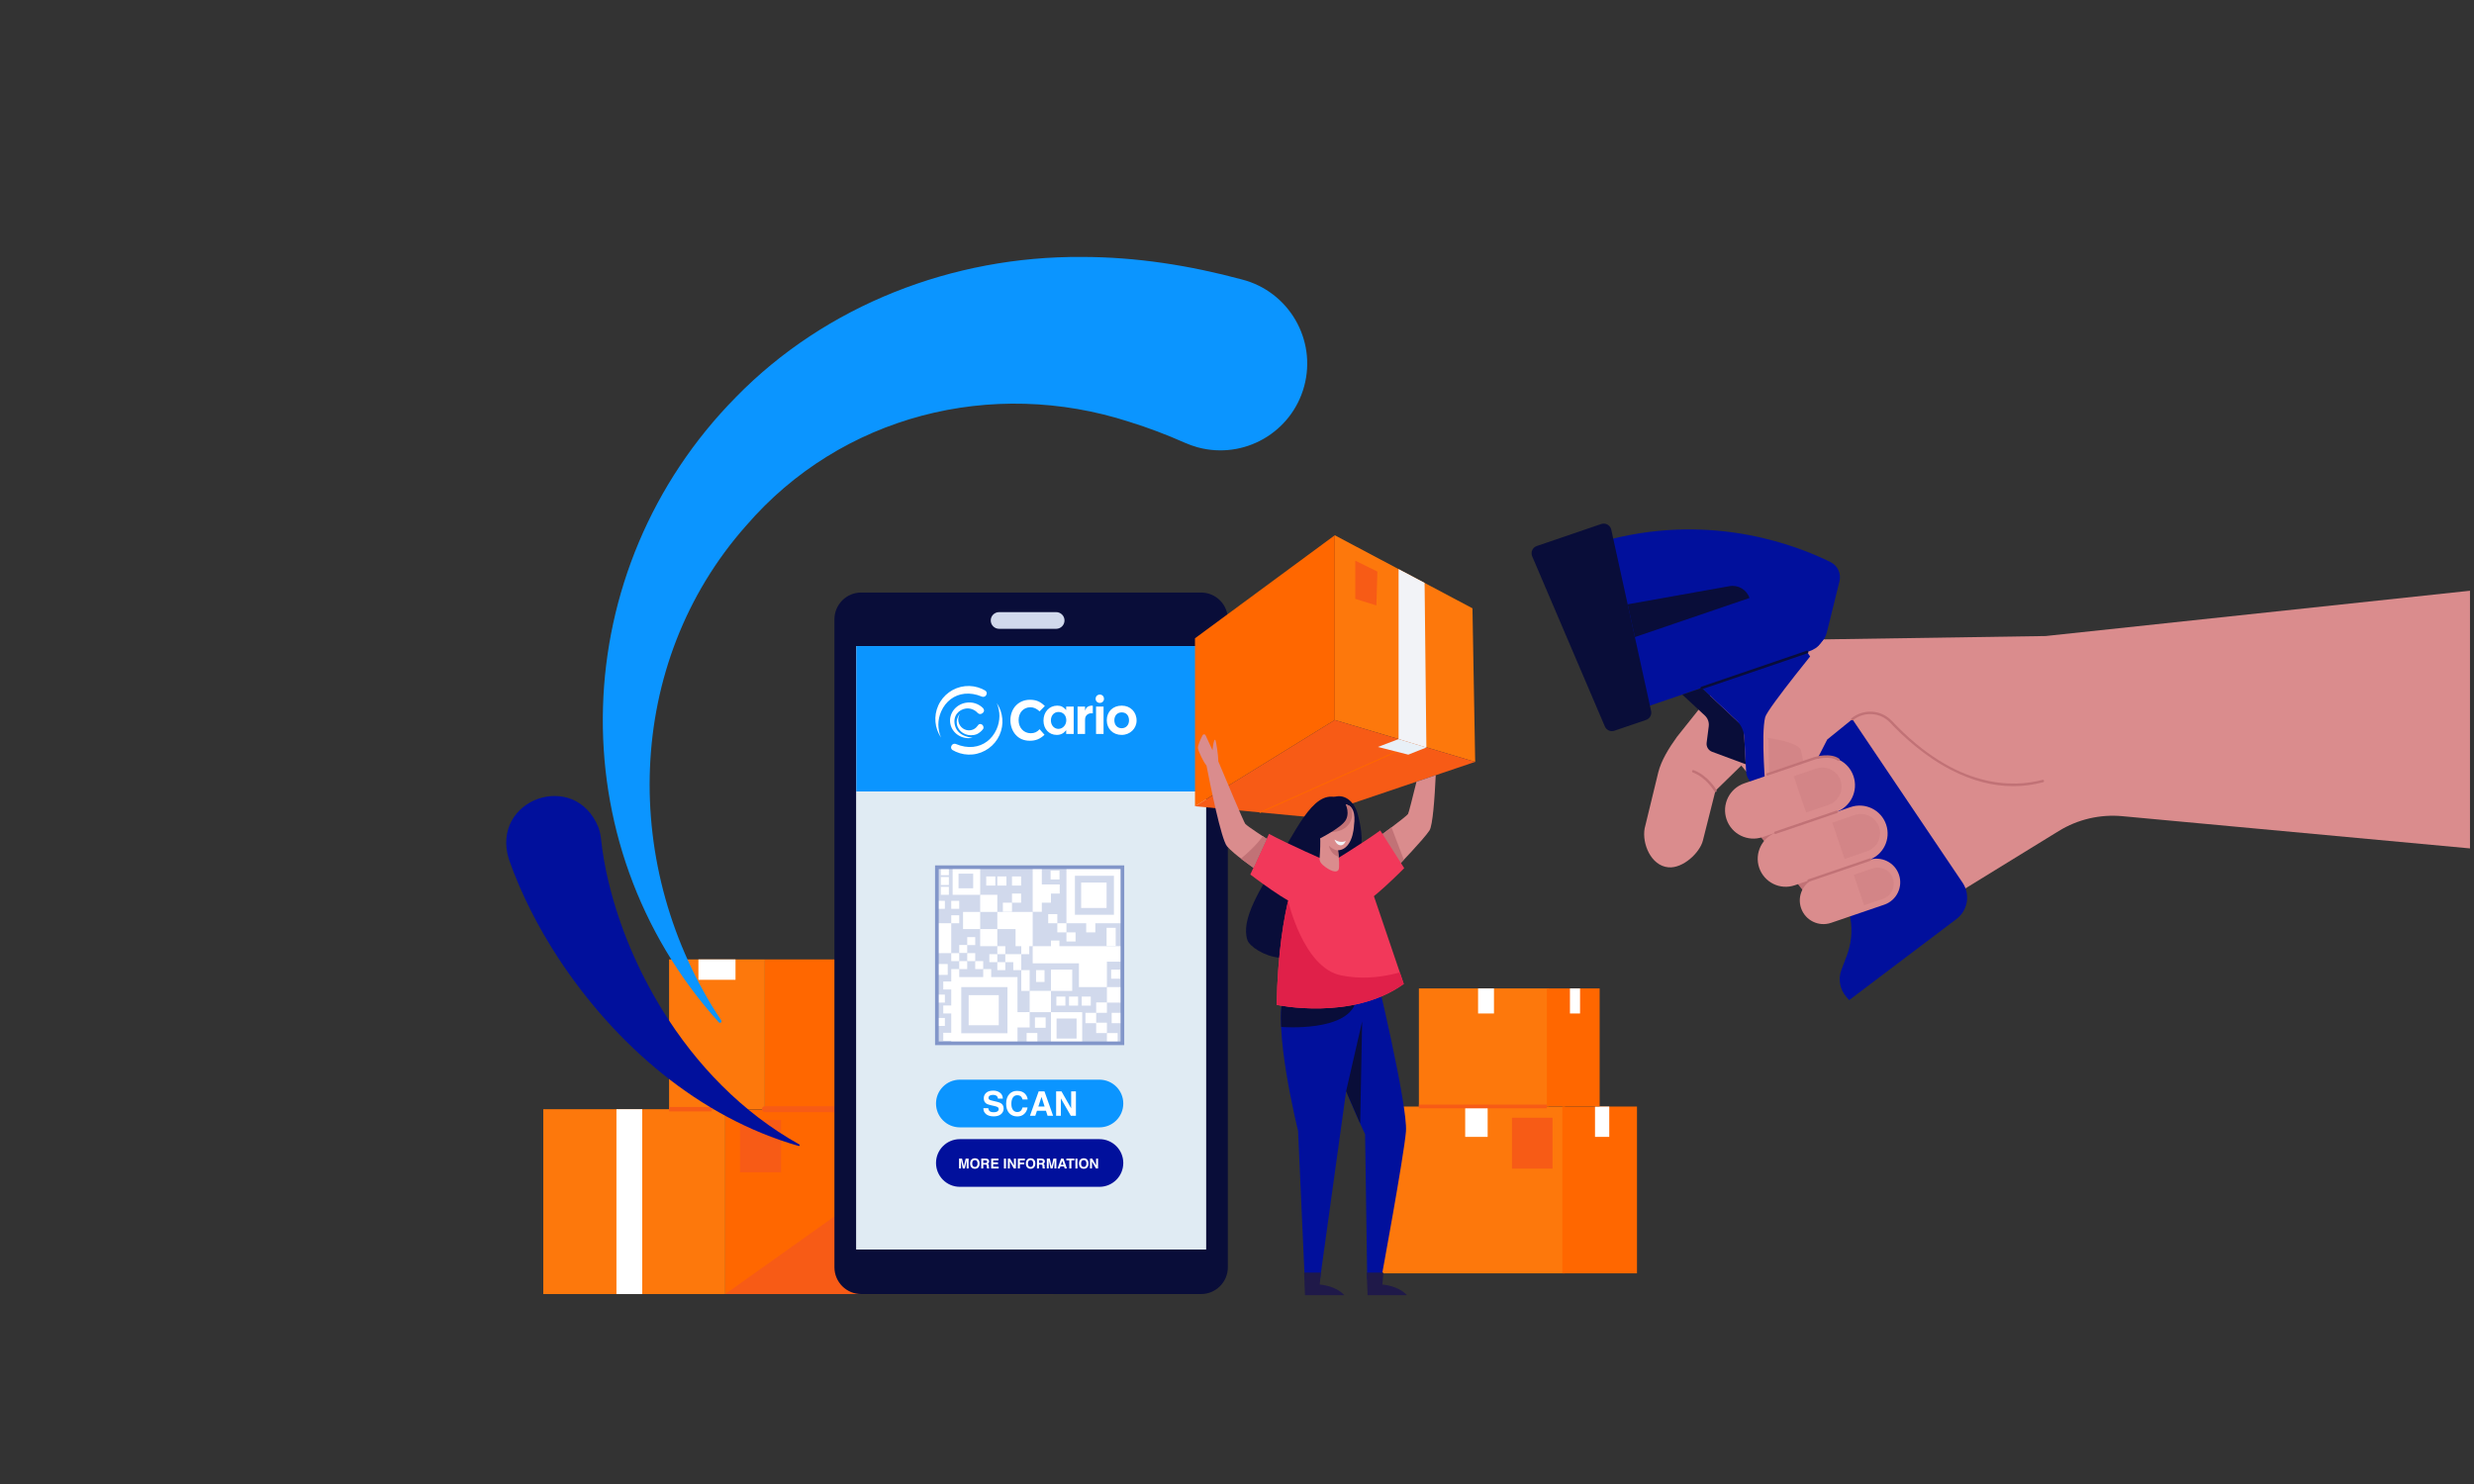 <?xml version="1.0" encoding="UTF-8"?>
<svg preserveAspectRatio="xMidYMid slice" width="1150px" height="690px" xmlns="http://www.w3.org/2000/svg" xmlns:xlink="http://www.w3.org/1999/xlink" version="1.1" id="Layer_1" x="0px" y="0px" viewBox="0 0 3000 1800" style="enable-background:new 0 0 3000 1800;" xml:space="preserve">
<rect x="0" y="0" width="3000" height="1800" fill="#333333" stroke="none"/>
<style type="text/css">
	.st0{fill:#FF6700;}
	.st1{fill:#FD780C;}
	.st2{fill:#FFFFFF;}
	.st3{fill:#F75B16;}
	.st4{fill:#090D39;}
	.st5{fill:#F2F3F7;}
	.st6{fill:#D1D9EC;}
	.st7{fill:#0B95FF;}
	.st8{fill:#E0EBF3;}
	.st9{fill:#01109C;}
	.st10{fill:#8296C9;}
	.st11{fill:#C17276;}
	.st12{fill:#DA8C8D;}
	.st13{opacity:0.28;fill:#C17276;}
	.st14{fill:#E8F0F7;}
	.st15{clip-path:url(#XMLID_00000078038235639807022590000012570551043692417409_);fill:#C17276;}
	.st16{clip-path:url(#XMLID_00000151513703170625862400000000435469184023540357_);fill:#090D39;}
	.st17{fill:#1F1949;}
	.st18{fill:#F1A29F;}
	.st19{clip-path:url(#XMLID_00000168795650094380216680000005803982540627129265_);fill:#E02049;}
	.st20{fill:#F2385A;}
	.st21{clip-path:url(#XMLID_00000183228860626590604830000000267960776430706305_);fill:#C17276;}
	.st22{clip-path:url(#XMLID_00000100359499151049690100000005878440280787800222_);fill:#C17276;}
</style>
<g>
	<g>
		<g>
			<rect x="927.473" y="1163.717" class="st0" width="349.634" height="181.68"></rect>
			<rect x="811.329" y="1163.717" class="st1" width="116.144" height="181.68"></rect>
			<rect x="1079.802" y="1163.717" class="st2" width="44.976" height="24.709"></rect>
			<rect x="846.913" y="1163.717" class="st2" width="44.975" height="24.709"></rect>
			<rect x="1079.802" y="1320.688" class="st2" width="44.976" height="24.709"></rect>
		</g>
		<rect x="879.452" y="1345.675" class="st0" width="397.655" height="223.944"></rect>
		<rect x="658.787" y="1345.397" class="st1" width="220.665" height="224.222"></rect>
		<polygon class="st3" points="1194.651,1345.397 879.452,1569.619 1277.107,1569.619 1277.107,1345.397   "></polygon>
		<path class="st3" d="M1277.107,1348.995H927.473c-1.987,0-3.599-1.611-3.599-3.599s1.611-3.599,3.599-3.599    h349.634c1.987,0,3.599,1.611,3.599,3.599S1279.095,1348.995,1277.107,1348.995z"></path>
		<rect x="811.329" y="1342.697" class="st3" width="51.657" height="5.398"></rect>
		<rect x="747.507" y="1345.397" class="st2" width="31.266" height="224.222"></rect>
		<rect x="897.373" y="1358.386" class="st3" width="49.688" height="63.49"></rect>
	</g>
	<g>
		<path class="st4" d="M1011.835,1537.114V751.216c0-17.952,14.553-32.505,32.505-32.505h412.048    c17.952,0,32.505,14.553,32.505,32.505v785.898c0,17.952-14.553,32.505-32.505,32.505h-412.048    C1026.388,1569.619,1011.835,1555.066,1011.835,1537.114z"></path>
		<rect id="XMLID_1153_" x="1038.403" y="783.634" class="st5" width="423.922" height="731.904"></rect>
		<g>
			<path class="st6" d="M1280.724,762.704h-69.222c-5.586,0-10.114-4.528-10.114-10.114l0,0     c0-5.586,4.528-10.114,10.114-10.114h69.222c5.586,0,10.114,4.528,10.114,10.114l0,0     C1290.838,758.175,1286.31,762.704,1280.724,762.704z"></path>
		</g>
	</g>
	<rect x="1038.403" y="783.634" class="st7" width="423.922" height="176.448"></rect>
	<rect x="1038.403" y="960.081" class="st8" width="423.922" height="555.456"></rect>
	<g>
		<g>
			<g>
				<g>
					<rect x="1675.315" y="1342.177" class="st1" width="222.484" height="202.302"></rect>
					<rect x="1894.508" y="1342.177" class="st0" width="90.51" height="202.302"></rect>
				</g>
				<rect x="1776.713" y="1342.177" class="st2" width="27.22" height="36.789"></rect>
				<rect x="1934.131" y="1342.177" class="st2" width="17.279" height="36.789"></rect>
			</g>
			<g>
				<g>
					<rect x="1720.57" y="1198.898" class="st1" width="157.464" height="143.179"></rect>
					<rect x="1875.705" y="1198.898" class="st0" width="64.059" height="143.179"></rect>
				</g>
				<rect x="1792.335" y="1198.898" class="st2" width="19.265" height="30.403"></rect>
				<rect x="1903.748" y="1198.898" class="st2" width="12.229" height="30.403"></rect>
			</g>
			<rect x="1720.57" y="1339.811" class="st3" width="155.135" height="4.533"></rect>
		</g>
		<rect x="1833.455" y="1355.776" class="st3" width="49.175" height="61.677"></rect>
	</g>
	<g>
		<path class="st7" d="M1333.195,1367.424h-169.263c-15.97,0-28.916-12.946-28.916-28.916l0,0    c0-15.97,12.946-28.916,28.916-28.916h169.263c15.97,0,28.916,12.946,28.916,28.916l0,0    C1362.112,1354.477,1349.165,1367.424,1333.195,1367.424z"></path>
		<path class="st9" d="M1333.195,1439.539h-169.263c-15.97,0-28.916-12.946-28.916-28.916v-0    c0-15.97,12.946-28.916,28.916-28.916h169.263c15.97,0,28.916,12.946,28.916,28.916v0    C1362.112,1426.593,1349.165,1439.539,1333.195,1439.539z"></path>
		<g>
			<path class="st2" d="M1170.947,1405.311h3.604v11.986h-2.334v-8.107c0-0.233,0.003-0.56,0.008-0.981     c0.005-0.42,0.008-0.744,0.008-0.972l-2.271,10.06h-2.435l-2.255-10.06     c0,0.228,0.003,0.552,0.008,0.972c0.005,0.421,0.008,0.747,0.008,0.981v8.107h-2.334v-11.986h3.645     l2.182,9.425L1170.947,1405.311z"></path>
			<path class="st2" d="M1186.099,1416.231c-0.905,0.933-2.215,1.398-3.928,1.398     c-1.713,0-3.022-0.466-3.928-1.398c-1.215-1.144-1.822-2.792-1.822-4.944     c0-2.195,0.607-3.844,1.822-4.944c0.905-0.933,2.214-1.399,3.928-1.399     c1.713,0,3.022,0.466,3.928,1.399c1.209,1.101,1.813,2.749,1.813,4.944     C1187.912,1413.44,1187.308,1415.088,1186.099,1416.231z M1184.533,1414.41     c0.583-0.733,0.874-1.774,0.874-3.123c0-1.345-0.291-2.384-0.874-3.118     c-0.583-0.735-1.37-1.103-2.362-1.103c-0.992,0-1.784,0.366-2.375,1.098     c-0.591,0.732-0.887,1.773-0.887,3.123s0.295,2.391,0.887,3.123     c0.591,0.731,1.382,1.098,2.375,1.098C1183.163,1415.508,1183.95,1415.142,1184.533,1414.41z"></path>
			<path class="st2" d="M1197.504,1405.619c0.441,0.189,0.815,0.469,1.122,0.838     c0.254,0.304,0.455,0.64,0.603,1.008c0.148,0.369,0.222,0.789,0.222,1.261     c0,0.569-0.143,1.129-0.431,1.68c-0.287,0.55-0.762,0.938-1.423,1.167     c0.553,0.222,0.944,0.538,1.175,0.947c0.231,0.409,0.346,1.034,0.346,1.874v0.806     c0,0.547,0.022,0.919,0.066,1.113c0.066,0.31,0.22,0.537,0.462,0.684v0.301h-2.765     c-0.076-0.266-0.13-0.48-0.163-0.643c-0.065-0.336-0.1-0.68-0.106-1.032l-0.017-1.114     c-0.01-0.765-0.142-1.274-0.396-1.529c-0.254-0.255-0.729-0.382-1.427-0.382h-2.446v4.7h-2.448     v-11.986h5.733C1196.433,1405.326,1197.063,1405.43,1197.504,1405.619z M1192.328,1407.392v3.221h2.695     c0.536,0,0.937-0.065,1.205-0.195c0.474-0.227,0.71-0.678,0.71-1.35     c0-0.727-0.229-1.215-0.688-1.464c-0.257-0.141-0.643-0.212-1.158-0.212H1192.328z"></path>
			<path class="st2" d="M1210.715,1407.433h-6.343v2.545h5.823v2.082h-5.823v3.082h6.636v2.155h-9.084     v-11.986h8.791V1407.433z"></path>
			<path class="st2" d="M1219.871,1417.297h-2.488v-11.986h2.488V1417.297z"></path>
			<path class="st2" d="M1222.173,1405.311h2.625l4.758,8.358v-8.358h2.334v11.986h-2.504l-4.879-8.505v8.505     h-2.334V1405.311z"></path>
			<path class="st2" d="M1234.241,1405.326h8.547v2.106h-6.059v2.757h5.311v2.082h-5.311v5.026h-2.488     V1405.326z"></path>
			<path class="st2" d="M1253.644,1416.231c-0.905,0.933-2.215,1.398-3.928,1.398     c-1.713,0-3.022-0.466-3.928-1.398c-1.215-1.144-1.822-2.792-1.822-4.944     c0-2.195,0.607-3.844,1.822-4.944c0.905-0.933,2.214-1.399,3.928-1.399     c1.713,0,3.022,0.466,3.928,1.399c1.209,1.101,1.813,2.749,1.813,4.944     C1255.458,1413.44,1254.853,1415.088,1253.644,1416.231z M1252.079,1414.41     c0.583-0.733,0.874-1.774,0.874-3.123c0-1.345-0.291-2.384-0.874-3.118     c-0.583-0.735-1.37-1.103-2.362-1.103s-1.784,0.366-2.375,1.098     c-0.591,0.732-0.887,1.773-0.887,3.123s0.295,2.391,0.887,3.123     c0.591,0.731,1.382,1.098,2.375,1.098S1251.496,1415.142,1252.079,1414.41z"></path>
			<path class="st2" d="M1265.05,1405.619c0.441,0.189,0.815,0.469,1.122,0.838     c0.254,0.304,0.455,0.64,0.603,1.008c0.148,0.369,0.222,0.789,0.222,1.261     c0,0.569-0.143,1.129-0.431,1.68c-0.287,0.55-0.762,0.938-1.423,1.167     c0.553,0.222,0.944,0.538,1.175,0.947c0.231,0.409,0.346,1.034,0.346,1.874v0.806     c0,0.547,0.022,0.919,0.067,1.113c0.066,0.31,0.22,0.537,0.462,0.684v0.301h-2.765     c-0.076-0.266-0.13-0.48-0.163-0.643c-0.065-0.336-0.1-0.68-0.105-1.032l-0.017-1.114     c-0.01-0.765-0.142-1.274-0.396-1.529c-0.254-0.255-0.729-0.382-1.427-0.382h-2.446v4.7h-2.448     v-11.986h5.733C1263.978,1405.326,1264.608,1405.43,1265.05,1405.619z M1259.873,1407.392v3.221h2.695     c0.536,0,0.937-0.065,1.205-0.195c0.474-0.227,0.71-0.678,0.71-1.35     c0-0.727-0.229-1.215-0.688-1.464c-0.257-0.141-0.643-0.212-1.158-0.212H1259.873z"></path>
			<path class="st2" d="M1277.347,1405.311h3.604v11.986h-2.334v-8.107c0-0.233,0.003-0.56,0.008-0.981     c0.005-0.42,0.008-0.744,0.008-0.972l-2.271,10.06h-2.435l-2.255-10.06     c0,0.228,0.003,0.552,0.008,0.972c0.005,0.421,0.008,0.747,0.008,0.981v8.107h-2.334v-11.986h3.645     l2.182,9.425L1277.347,1405.311z"></path>
			<path class="st2" d="M1286.697,1405.311h2.834l4.241,11.986h-2.716l-0.791-2.464h-4.414l-0.813,2.464     h-2.62L1286.697,1405.311z M1286.532,1412.768h3.07l-1.514-4.717L1286.532,1412.768z"></path>
			<path class="st2" d="M1302.778,1405.311v2.122h-3.586v9.864h-2.521v-9.864h-3.602v-2.122H1302.778z"></path>
			<path class="st2" d="M1306.527,1417.297h-2.488v-11.986h2.488V1417.297z"></path>
			<path class="st2" d="M1318.099,1416.231c-0.905,0.933-2.215,1.398-3.928,1.398     c-1.713,0-3.022-0.466-3.928-1.398c-1.215-1.144-1.822-2.792-1.822-4.944     c0-2.195,0.607-3.844,1.822-4.944c0.905-0.933,2.214-1.399,3.928-1.399     c1.713,0,3.023,0.466,3.928,1.399c1.209,1.101,1.813,2.749,1.813,4.944     C1319.913,1413.44,1319.308,1415.088,1318.099,1416.231z M1316.534,1414.41     c0.583-0.733,0.874-1.774,0.874-3.123c0-1.345-0.291-2.384-0.874-3.118     c-0.583-0.735-1.37-1.103-2.362-1.103c-0.992,0-1.784,0.366-2.375,1.098     c-0.591,0.732-0.887,1.773-0.887,3.123s0.295,2.391,0.887,3.123     c0.591,0.731,1.382,1.098,2.375,1.098C1315.163,1415.508,1315.951,1415.142,1316.534,1414.41z"></path>
			<path class="st2" d="M1321.783,1405.311h2.625l4.758,8.358v-8.358h2.334v11.986h-2.504l-4.879-8.505v8.505     h-2.334V1405.311z"></path>
		</g>
		<g>
			<path class="st2" d="M1198.367,1344.192c0.191,1.354,0.567,2.363,1.127,3.033     c1.025,1.219,2.783,1.828,5.271,1.828c1.49,0,2.701-0.16,3.631-0.482     c1.764-0.615,2.645-1.761,2.645-3.435c0-0.977-0.432-1.734-1.296-2.269     c-0.864-0.523-2.235-0.984-4.11-1.387l-3.207-0.703c-3.15-0.697-5.315-1.452-6.492-2.269     c-1.997-1.366-2.994-3.502-2.994-6.407c0-2.653,0.977-4.855,2.928-6.609     c1.952-1.754,4.819-2.631,8.601-2.631c3.158,0,5.853,0.826,8.083,2.48     c2.23,1.654,3.399,4.054,3.507,7.201h-5.945c-0.11-1.781-0.906-3.045-2.388-3.797     c-0.989-0.495-2.218-0.743-3.687-0.743c-1.634,0-2.938,0.322-3.913,0.964     c-0.975,0.643-1.462,1.54-1.462,2.692c0,1.058,0.48,1.848,1.441,2.371     c0.618,0.347,1.93,0.756,3.934,1.225l5.196,1.225c2.277,0.535,3.983,1.252,5.121,2.149     c1.764,1.393,2.646,3.409,2.646,6.046c0,2.706-1.045,4.952-3.136,6.739     c-2.091,1.789-5.046,2.682-8.863,2.682c-3.897,0-6.963-0.881-9.196-2.642     c-2.235-1.761-3.351-4.182-3.351-7.262H1198.367z"></path>
			<path class="st2" d="M1224.173,1326.817c2.385-2.437,5.42-3.656,9.102-3.656     c4.928,0,8.531,1.634,10.81,4.902c1.26,1.834,1.934,3.676,2.028,5.523h-6.188     c-0.393-1.418-0.898-2.49-1.515-3.213c-1.102-1.286-2.736-1.928-4.899-1.928     c-2.205,0-3.944,0.906-5.216,2.722c-1.272,1.814-1.908,4.382-1.908,7.703     c0,3.321,0.671,5.808,2.014,7.462c1.343,1.654,3.049,2.481,5.118,2.481     c2.122,0,3.74-0.709,4.853-2.128c0.617-0.764,1.127-1.909,1.534-3.435h6.146     c-0.531,3.227-1.884,5.852-4.064,7.874c-2.179,2.022-4.971,3.033-8.376,3.033     c-4.211,0-7.525-1.366-9.935-4.097c-2.412-2.745-3.617-6.509-3.617-11.289     C1220.06,1333.599,1221.431,1329.616,1224.173,1326.817z"></path>
			<path class="st2" d="M1259.521,1323.724h7l10.475,29.607h-6.708l-1.955-6.086h-10.904l-2.006,6.086     h-6.471L1259.521,1323.724z M1259.114,1342.143h7.582l-3.74-11.65L1259.114,1342.143z"></path>
			<path class="st2" d="M1280.662,1323.724h6.485l11.753,20.644v-20.644h5.766v29.607h-6.187l-12.052-21.007     v21.007h-5.766V1323.724z"></path>
		</g>
	</g>
	<g>
		<g>
			<rect x="1136.08" y="1051.887" class="st6" width="224.967" height="213.574"></rect>
			<g>
				<rect x="1155.143" y="1051.887" class="st2" width="33.443" height="33.443"></rect>
				<rect x="1188.586" y="1085.33" class="st2" width="20.779" height="20.779"></rect>
				<rect x="1167.807" y="1106.108" class="st2" width="20.779" height="20.779"></rect>
				<path class="st2" d="M1293.177,1051.97v67.87h23.962v11.059h11.059v-11.059h32.849v-67.87H1293.177z       M1350.774,1109.567h-47.324v-47.324h47.324V1109.567z"></path>
				<rect x="1311.017" y="1070.487" class="st2" width="30.835" height="30.835"></rect>
				<rect x="1174.601" y="1207.044" class="st2" width="36.498" height="36.499"></rect>
				<path class="st2" d="M1233.818,1227.648v-42.521h-31.891v-9.681h-9.681v9.681h-29.069v-9.681h-9.681      v9.681h-0.012v5.33h-9.681v9.681h9.681v19.475h-9.681v9.681h9.681v23.451h-9.681v9.681h9.681      v3.035h80.334v-19.222h14.746v-18.534h25.818v-25.817h-25.818v25.76H1233.818z M1221.658,1253.301      h-56.015v-56.015h56.015V1253.301z"></path>
				<rect x="1188.586" y="1126.888" class="st2" width="20.779" height="20.779"></rect>
				<polygon class="st2" points="1284.655,1147.666 1284.655,1140.808 1274.382,1140.808 1274.382,1147.666       1252.263,1147.666 1252.263,1168.446 1308.317,1168.446 1308.317,1197.286 1342.252,1197.286       1342.252,1168.446 1342.252,1166.462 1361.047,1166.462 1361.047,1147.666 1342.252,1147.666     "></polygon>
				<polygon class="st2" points="1252.263,1106.108 1209.365,1106.108 1209.365,1126.888 1231.484,1126.888       1231.484,1147.666 1238.408,1147.666 1238.408,1157.348 1248.089,1157.348 1248.089,1147.666       1252.263,1147.666 1252.263,1126.888     "></polygon>
				<rect x="1256.336" y="1176.71" class="st2" width="10.274" height="14.344"></rect>
				<rect x="1274.382" y="1176.07" class="st2" width="25.818" height="25.818"></rect>
				<polygon class="st2" points="1329.247,1215.896 1329.247,1228.475 1342.252,1228.475 1342.252,1216.082       1361.047,1216.082 1361.047,1197.286 1342.252,1197.286 1342.252,1215.896     "></polygon>
				<polygon class="st2" points="1316.241,1241.055 1329.247,1241.055 1329.247,1253.043 1342.252,1253.043       1342.252,1240.463 1329.247,1240.463 1329.247,1228.475 1316.241,1228.475     "></polygon>
				<rect x="1254.97" y="1234.044" class="st2" width="13.006" height="12.58"></rect>
				<rect x="1244.908" y="1252.962" class="st2" width="13.005" height="12.58"></rect>
				<rect x="1342.252" y="1253.043" class="st2" width="13.006" height="12.418"></rect>
				<rect x="1348.042" y="1228.475" class="st2" width="13.005" height="12.58"></rect>
				<rect x="1274.382" y="1227.706" class="st2" width="37.917" height="37.755"></rect>
				<rect x="1153.496" y="1156.083" class="st2" width="9.681" height="9.681"></rect>
				<rect x="1136.08" y="1169.322" class="st2" width="13.15" height="13.15"></rect>
				<rect x="1163.177" y="1165.764" class="st2" width="9.682" height="9.681"></rect>
				<rect x="1136.08" y="1206.397" class="st2" width="9.681" height="9.681"></rect>
				<rect x="1136.08" y="1234.714" class="st2" width="9.681" height="9.681"></rect>
				<rect x="1163.177" y="1146.178" class="st2" width="9.682" height="9.682"></rect>
				<rect x="1136.08" y="1092.646" class="st2" width="9.681" height="9.681"></rect>
				<rect x="1153.496" y="1092.646" class="st2" width="9.681" height="9.681"></rect>
				<rect x="1140.921" y="1051.887" class="st2" width="9.681" height="9.681"></rect>
				<rect x="1140.921" y="1063.767" class="st2" width="9.681" height="9.681"></rect>
				<rect x="1140.921" y="1075.648" class="st2" width="9.681" height="9.682"></rect>
				<rect x="1153.496" y="1110.159" class="st2" width="9.681" height="9.682"></rect>
				<rect x="1136.08" y="1119.841" class="st2" width="17.416" height="36.243"></rect>
				<rect x="1172.884" y="1156.083" class="st2" width="9.681" height="9.681"></rect>
				<rect x="1172.884" y="1136.645" class="st2" width="9.681" height="9.681"></rect>
				<rect x="1182.564" y="1165.764" class="st2" width="9.682" height="9.681"></rect>
				<rect x="1209.365" y="1147.666" class="st2" width="9.681" height="9.682"></rect>
				<rect x="1199.684" y="1157.348" class="st2" width="9.681" height="9.681"></rect>
				<rect x="1209.365" y="1167.029" class="st2" width="9.681" height="9.681"></rect>
				<rect x="1238.408" y="1176.71" class="st2" width="10.156" height="25.178"></rect>
				<polygon class="st2" points="1219.046,1157.348 1219.046,1167.029 1228.727,1167.029 1228.727,1176.71       1238.408,1176.71 1238.408,1167.029 1238.408,1157.348 1228.727,1157.348     "></polygon>
				<rect x="1227.156" y="1083.839" class="st2" width="11.06" height="11.059"></rect>
				<rect x="1216.096" y="1094.899" class="st2" width="11.059" height="11.059"></rect>
				<rect x="1209.365" y="1063.078" class="st2" width="11.059" height="11.059"></rect>
				<rect x="1195.902" y="1063.078" class="st2" width="11.06" height="11.059"></rect>
				<rect x="1227.156" y="1063.078" class="st2" width="11.06" height="11.059"></rect>
				<polygon class="st2" points="1263.322,1094.898 1274.382,1094.898 1274.382,1083.839 1285.048,1083.839       1285.048,1072.78 1273.989,1072.78 1263.322,1072.78 1263.322,1051.887 1252.263,1051.887       1252.263,1072.78 1252.263,1074.138 1252.263,1083.839 1252.263,1094.898 1252.263,1105.958       1263.322,1105.958     "></polygon>
				<rect x="1282.118" y="1119.841" class="st2" width="11.059" height="11.059"></rect>
				<rect x="1271.058" y="1108.781" class="st2" width="11.06" height="11.06"></rect>
				<rect x="1293.177" y="1130.9" class="st2" width="11.059" height="11.059"></rect>
				<polygon class="st2" points="1352.913,1136.43 1352.913,1125.37 1341.853,1125.37 1341.853,1136.43       1341.853,1147.489 1352.913,1147.489     "></polygon>
				<rect x="1347.383" y="1176.07" class="st2" width="11.059" height="11.059"></rect>
				<rect x="1273.982" y="1055.949" class="st2" width="10.778" height="10.779"></rect>
				<rect x="1280.941" y="1208.789" class="st2" width="10.961" height="10.961"></rect>
				<rect x="1296.334" y="1208.789" class="st2" width="10.961" height="10.961"></rect>
				<rect x="1311.726" y="1208.789" class="st2" width="10.962" height="10.961"></rect>
			</g>
			<rect x="1162.341" y="1059.686" class="st6" width="17.742" height="17.742"></rect>
			<rect x="1281.202" y="1235.397" class="st6" width="24.278" height="24.278"></rect>
		</g>
		<path class="st10" d="M1363.276,1267.69h-229.424V1049.658h229.424V1267.69z M1138.309,1263.232h220.51    v-209.117h-220.51V1263.232z"></path>
	</g>
	<g>
		<g>
			<polygon class="st11" points="2121.745,998.166 2199.006,1096.34 2227.602,1083.92 2156.043,986.459    "></polygon>
			<path class="st12" d="M2162.933,878.357l-71.223-57.651l-58.117,72.929     c-10.104,13.957-19.361,29.18-22.81,43.38l-16.481,67.845     c-3.309,18.23,7.534,45.232,28.836,47.141c17.583,1.575,38.057-17.629,41.8-32.465l15.235-60.389     L2162.933,878.357z"></path>
			<path class="st12" d="M2480.614,771.463l-301.326,4.546l-107.244,105.023l174.115,209.606l93.27,13.914     l157-96.57c23.073-14.192,50.128-20.512,77.101-18.011l421.601,39.097V716.53L2480.614,771.463z"></path>
			<g>
				<path class="st9" d="M1995.047,857.82l199.025-67.933c10.574-3.609,18.588-12.348,21.27-23.195      l15.235-61.614c2.31-9.343-2.177-19.032-10.807-23.292c-39.127-19.315-139.703-59.426-265.446-28.065      L1995.047,857.82z"></path>
				<path class="st4" d="M2063.639,834.408l50.88,47.655l2.377,44.963l-40.799-15.17      c-4.48-1.666-7.22-6.201-6.61-10.942l2.557-19.883c0.633-4.916-1.15-9.835-4.785-13.205      l-27.321-25.329L2063.639,834.408z"></path>
				<path class="st4" d="M1953.839,642.436l48.319,219.912c1.022,4.651-1.611,9.328-6.118,10.867      l-38.374,13.098c-4.636,1.582-9.709-0.678-11.632-5.184l-88.08-206.34      c-2.137-5.007,0.433-10.774,5.585-12.533l78.135-26.669      C1946.961,633.782,1952.64,636.98,1953.839,642.436z"></path>
				<path class="st4" d="M2121.461,725.303l-138.99,47.441l-8.731-39.738l123.432-22.022      C2107.692,709.107,2118.009,715.189,2121.461,725.303L2121.461,725.303z"></path>
				<path class="st9" d="M2063.639,834.408l41.76,39.114c5.852,5.481,9.356,13.012,9.779,21.018      l2.188,41.369c0.211,3.997,1.694,7.823,4.232,10.918l103.784,126.603      c19.706,24.038,25.052,56.78,14.015,85.838l-6.448,16.978c-4.198,11.054-2.041,23.517,5.629,32.517      l3.695,4.334l130.179-98.388c13.779-10.414,17.011-29.784,7.359-44.108l-188.517-279.766      L2063.639,834.408z"></path>
				<path class="st4" d="M2063.639,836.002c-0.663,0-1.282-0.417-1.508-1.08      c-0.285-0.833,0.16-1.739,0.993-2.023l127.654-43.572c0.834-0.284,1.738,0.16,2.022,0.994      c0.285,0.833-0.16,1.739-0.993,2.023l-127.654,43.572      C2063.982,835.975,2063.81,836.002,2063.639,836.002z"></path>
			</g>
			<path class="st12" d="M2140.489,869.895c-5.417,20.963,0.698,90.299,0.698,90.299     s50.011-17.793,52.604-21.435c2.593-3.643,21.914-41.746,21.914-41.746l56.692-45.945l-60.673-75.548     C2211.722,775.519,2143.3,859.014,2140.489,869.895z"></path>
			<path class="st12" d="M2226.075,985.06l-88.708,30.278c-17.998,6.143-37.567-3.467-43.71-21.464l0,0     c-6.143-17.998,3.467-37.567,21.464-43.711l88.708-30.278c17.998-6.143,37.567,3.467,43.71,21.464     v0C2253.682,959.347,2244.072,978.917,2226.075,985.06z"></path>
			<path class="st11" d="M2143.18,940.749c-0.618,0-1.195-0.389-1.406-1.007     c-0.265-0.776,0.149-1.62,0.927-1.886l57.648-19.677c0.845-0.248,19.333-5.536,29.849,2.068     c0.664,0.482,0.813,1.41,0.333,2.075c-0.481,0.665-1.409,0.815-2.075,0.333     c-9.33-6.753-27.033-1.696-27.21-1.645l-57.586,19.657     C2143.501,940.723,2143.339,940.749,2143.18,940.749z"></path>
			<path class="st12" d="M2265.967,1043.183l-89.628,30.593c-17.743,6.056-37.036-3.418-43.093-21.161l0,0     c-6.056-17.743,3.418-37.036,21.161-43.093l89.628-30.593c17.743-6.056,37.037,3.418,43.093,21.161     v0C2293.185,1017.834,2283.71,1037.127,2265.967,1043.183z"></path>
			<path class="st12" d="M2284.812,1097.353l-64.421,21.989c-14.989,5.116-31.286-2.887-36.402-17.876l0,0     c-5.116-14.989,2.887-31.286,17.876-36.402l64.421-21.989c14.989-5.116,31.287,2.887,36.403,17.876     l0,0C2307.804,1075.939,2299.801,1092.237,2284.812,1097.353z"></path>
			<path class="st11" d="M2152.794,1011.559c-0.618,0-1.195-0.389-1.406-1.007     c-0.265-0.776,0.149-1.62,0.927-1.886l74.498-25.428c0.772-0.263,1.62,0.149,1.886,0.927     c0.265,0.776-0.149,1.62-0.927,1.886l-74.498,25.428     C2153.115,1011.532,2152.953,1011.559,2152.794,1011.559z"></path>
			<path class="st11" d="M2193.145,1069.525c-0.618,0-1.195-0.389-1.406-1.007     c-0.265-0.776,0.149-1.62,0.927-1.886l74.498-25.428c0.771-0.263,1.62,0.149,1.886,0.927     c0.265,0.776-0.149,1.62-0.927,1.886l-74.498,25.428     C2193.466,1069.499,2193.304,1069.525,2193.145,1069.525z"></path>
			<path class="st11" d="M2080.175,960.633c-0.519,0-1.023-0.272-1.296-0.758     c-0.094-0.166-9.58-16.75-26.134-22.919c-0.77-0.287-1.16-1.143-0.874-1.911     c0.288-0.771,1.144-1.158,1.911-0.874c17.597,6.559,27.283,23.53,27.688,24.249     c0.401,0.716,0.146,1.62-0.568,2.023C2080.672,960.571,2080.422,960.633,2080.175,960.633z"></path>
			<path class="st13" d="M2217.326,976.25l-27.194,9.282l-15.034-44.044l27.194-9.282     c12.163-4.151,25.388,2.343,29.539,14.505v0C2235.982,958.873,2229.488,972.099,2217.326,976.25z"></path>
			<path class="st13" d="M2264.022,1032.565l-27.194,9.282l-15.033-44.044l27.194-9.282     c12.162-4.151,25.387,2.343,29.539,14.505v0C2282.679,1015.189,2276.185,1028.414,2264.022,1032.565     z"></path>
			<path class="st13" d="M2283.25,1090.271l-22.778,7.775l-12.593-36.893l22.778-7.775     c10.188-3.477,21.265,1.962,24.743,12.15l0,0C2298.878,1075.716,2293.438,1086.794,2283.25,1090.271z"></path>
			<path class="st13" d="M2143.156,894.959c0,0,37.901,4.856,40.635,14.796     c2.734,9.94,2.635,14.747,2.635,14.747l-41.232,14.074l-0.835-41.058"></path>
		</g>
		<path class="st11" d="M2441.31,953.57c-24.665,0.001-49.776-6.508-75.034-19.486    c-32.22-16.556-58.202-40.457-74.325-57.593c-11.781-12.521-31.473-13.855-44.825-3.031    c-0.639,0.518-1.573,0.418-2.09-0.219c-0.517-0.638-0.419-1.573,0.219-2.09    c14.554-11.796,36.017-10.345,48.86,3.304c78.671,83.611,148.201,80.667,182.644,71.465    c0.795-0.211,1.607,0.26,1.819,1.052c0.212,0.793-0.26,1.607-1.052,1.819    C2465.591,951.979,2453.502,953.569,2441.31,953.57z"></path>
	</g>
	<g>
		<g>
			<g>
				<polygon class="st1" points="1618.57,649.228 1618.57,873.348 1788.816,924.089 1785.52,737.833     "></polygon>
				<polygon class="st0" points="1618.57,873.348 1449.064,977.919 1449.064,774.19 1618.57,649.228     "></polygon>
				<polygon class="st3" points="1618.57,873.348 1788.816,924.089 1590.067,991.29 1449.064,977.919     "></polygon>
				<path class="st0" d="M1527.926,986.013c-0.235,0-0.46-0.136-0.561-0.364      c-0.139-0.31,0.001-0.675,0.311-0.812l178.239-79.491c0.311-0.139,0.674,0,0.812,0.311      c0.139,0.31-0.001,0.675-0.31,0.812l-178.239,79.491      C1528.095,985.995,1528.01,986.013,1527.926,986.013z"></path>
				<polygon class="st14" points="1695.985,896.472 1670.86,905.998 1707.697,915.34 1729.646,906.643     "></polygon>
				<polygon class="st5" points="1729.646,906.643 1695.925,896.403 1695.925,690.283 1727.468,706.968     "></polygon>
			</g>
			<polygon class="st3" points="1669.019,734.342 1643.436,726.399 1643.436,680.041 1670.218,693.253    "></polygon>
		</g>
		<g>
			<defs>
				<path id="XMLID_1152_" d="M1740.991,940.26c-1.309,28.256-3.646,60.967-7.567,66.995      c-7.137,10.971-38.655,43.475-38.655,43.475l-25.568-33.712c0,0,36.285-26.599,38.182-29.688      c0.847-1.378,5.442-19.515,10.271-39.18L1740.991,940.26z"></path>
			</defs>
			<use xlink:href="#XMLID_1152_" style="overflow:visible;fill:#DA8C8D;"></use>
			<clipPath id="XMLID_00000054260297174961517370000002727060847223277220_">
				<use xlink:href="#XMLID_1152_" style="overflow:visible;"></use>
			</clipPath>
			<polyline style="clip-path:url(#XMLID_00000054260297174961517370000002727060847223277220_);fill:#C17276;" points="     1687.338,1003.515 1702.782,1044.023 1694.77,1050.729 1671.76,1011.423 1687.338,1003.515    "></polyline>
		</g>
		<path class="st4" d="M1636.47,970.718c4.726,4.027,8.129,9.978,9.702,15.884    c4.089,15.348,7.099,31.636,3.089,47.005c-1.788,6.855-5.585,13.936-12.26,16.312    c-5.006,1.782-10.736,0.469-15.19-2.428c-4.454-2.897-7.801-7.21-10.632-11.706    c-6.815-10.821-11.165-23.464-10.712-36.244c0.324-9.123,3.404-18.716,8.783-26.156    c2.225-3.078,5.242-5.722,8.883-6.807C1625.286,964.45,1631.585,966.555,1636.47,970.718z"></path>
		<path class="st4" d="M1632.647,973.679c0,0-32.646,79.622-40.364,147.197    c-7.718,67.575-74.6,34.766-79.68,19.332c-8.21-24.941,14.807-60.766,39.983-102.546    C1579.106,993.652,1599.712,948.026,1632.647,973.679z"></path>
		<g>
			<g>
				<path class="st9" d="M1665.849,1170.553c1.565,2.799,41.575,171.406,39.022,201.86      c-2.552,30.453-30.165,179.632-30.165,179.632l-16.816-0.255l-2.556-176.015      c0,0-60.313-126.624-56.718-170.754C1602.211,1160.891,1665.849,1170.553,1665.849,1170.553z"></path>
				<g>
					<defs>
						<path id="XMLID_1150_" d="M1650.438,1184.453c1.49,2.174,0.389,5.765-0.014,8.671        c-2.006,14.461-4.011,28.922-6.017,43.383c-3.092,22.291-6.183,44.583-9.275,66.874        c-3.585,25.851-7.171,51.701-10.756,77.552c-3.487,25.139-6.973,50.278-10.46,75.417        c-2.796,20.156-5.591,40.312-8.387,60.469c-1.512,10.902-3.024,21.804-4.536,32.707        c-0.116,0.84-0.233,1.68-0.349,2.519h-18.49l-8.111-180.428c0,0-31.948-128.358-16.613-166.775        c4.826-12.089,4.162-14.891,15.799-17.396c23.715-5.106,49.868-9.095,74.024-4.777        C1648.855,1182.955,1649.849,1183.593,1650.438,1184.453z"></path>
					</defs>
					<use xlink:href="#XMLID_1150_" style="overflow:visible;fill:#01109C;"></use>
					<clipPath id="XMLID_00000043440958286374029570000014150292820148979602_">
						<use xlink:href="#XMLID_1150_" style="overflow:visible;"></use>
					</clipPath>
					<path style="clip-path:url(#XMLID_00000043440958286374029570000014150292820148979602_);fill:#090D39;" d="       M1553.265,1245.585c0,0,84.221,7.186,91.407-33.165c7.186-40.35-99.494-3.317-99.494-3.317       L1553.265,1245.585"></path>
				</g>
				<polygon class="st4" points="1632.333,1323.565 1651.749,1238.93 1649.372,1362.876     "></polygon>
			</g>
			<g>
				<path class="st17" d="M1581.392,1543.583h20.251l-1.287,14.524c0,0,18.665,0.838,29.791,12.876h-47.727      L1581.392,1543.583z"></path>
				<path class="st17" d="M1657.321,1543.583h20.251l-1.287,14.524c0,0,18.665,0.838,29.791,12.876h-47.727      L1657.321,1543.583z"></path>
			</g>
		</g>
		<path class="st18" d="M1689.131,1168.334"></path>
		<g>
			<defs>
				<path id="XMLID_1149_" d="M1649.261,1037.662l-71.4,8.049c0,0-27.223,46.726-29.808,173.094      c0,0,91.212,19.95,154.157-25.335L1649.261,1037.662z"></path>
			</defs>
			<use xlink:href="#XMLID_1149_" style="overflow:visible;fill:#F2385A;"></use>
			<clipPath id="XMLID_00000134968930273836264040000009823905644814495383_">
				<use xlink:href="#XMLID_1149_" style="overflow:visible;"></use>
			</clipPath>
			<path style="clip-path:url(#XMLID_00000134968930273836264040000009823905644814495383_);fill:#E02049;" d="     M1561.907,1092.25c0,0,18.199,81.046,63.886,90.763c45.687,9.717,88.32-9.232,88.32-9.232v41.712     c0,0-65.349,31.888-176.003,7.688C1538.11,1223.181,1546.021,1120.212,1561.907,1092.25"></path>
		</g>
		<path class="st20" d="M1609.844,1048.768c0,0,43.233-26.412,63.863-41.513l29.076,45.782    c0,0-43.414,43.861-53.855,44.772L1609.844,1048.768z"></path>
		<path class="st20" d="M1607.663,1043.936c0,0-46.402-20.335-68.882-32.513l-22.63,49.288    c0,0,48.937,37.599,59.406,37.093L1607.663,1043.936z"></path>
		<g>
			<g>
				<g>
					<g>
						<g>
							<g>
								<defs>
									<path id="XMLID_1148_" d="M1641.833,1001.733c0,0-1.202,37.575-28.888,28.251           c-19.805-6.67-15.098-39.119-0.961-48.271C1626.12,972.561,1646.249,969.653,1641.833,1001.733z"></path>
								</defs>
								<use xlink:href="#XMLID_1148_" style="overflow:visible;fill:#DA8C8D;"></use>
								<clipPath id="XMLID_00000171715465051564551280000017248798128393410474_">
									<use xlink:href="#XMLID_1148_" style="overflow:visible;"></use>
								</clipPath>
								<path style="clip-path:url(#XMLID_00000171715465051564551280000017248798128393410474_);fill:#C17276;" d="          M1639.801,988.266c-0.259,5.03-2.41,9.941-5.932,13.542c-3.657,3.738-8.656,5.999-13.806,6.906          c-5.151,0.908-10.46,0.531-15.595-0.458c4.199-7.598,3.143-17.222,7.166-24.915          c2.273-4.346,6.139-7.836,10.694-9.653c2.093-0.835,4.325-1.313,6.575-1.433          c1.768-0.094,3.878-0.142,5.517,0.649c1.133,0.547,1.75,1.579,2.251,2.687          c0.769,1.702,1.574,3.441,2.145,5.219C1639.585,983.211,1639.931,985.749,1639.801,988.266z"></path>
							</g>
							<path class="st12" d="M1600.716,1006.251c0,0,1.038,14.345-0.561,34.96         c-0.253,3.265,1.508,5.759,3.921,7.962c3.462,3.161,14.788,11.289,18.834,6.176         c3.424-4.327-3.322-44.366-3.322-44.366L1600.716,1006.251z"></path>
							<path class="st11" d="M1622.519,1031.424c0,0-4.333,0.569-11.176-5.719c0,0,2.227,11.004,12,13.47         C1623.343,1039.175,1622.612,1031.801,1622.519,1031.424z"></path>
						</g>
					</g>
				</g>
			</g>
			<path class="st5" d="M1631.867,1019.973c0,0-5.605,3.592-13.62-1.592c0,0,1.967,6.22,6.824,6.913     C1629.928,1025.987,1631.867,1019.973,1631.867,1019.973z"></path>
			<path class="st4" d="M1630.089,972.532c0,0,7.252,10.63,2.262,21.351     c-4.99,10.721-38.991,26.749-38.991,26.749s-7.758-25.562,5.504-37.432     C1612.126,971.33,1630.089,972.532,1630.089,972.532z"></path>
		</g>
		<g>
			<defs>
				<path id="XMLID_1151_" d="M1510.031,999.288c-1.831-2.24-23.863-54.717-32.675-75.793      c0.138-5.806-2.666-25.815-3.831-26.234c-1.581-0.57-2.63,6.779-3.216,12.734l-8.419-18.16      c-0.704-1.518-2.845-1.565-3.603-0.073c-2.403,4.732-6.171,12.801-5.609,15.882      c0.769,4.215,6.157,15.843,10.331,20.958c4.346,22.443,17.833,89.7,24.935,97.945      c8.542,9.917,31.961,25.984,31.961,25.984l16.119-35.107      C1536.026,1017.424,1512.325,1002.094,1510.031,999.288z"></path>
			</defs>
			<use xlink:href="#XMLID_1151_" style="overflow:visible;fill:#DA8C8D;"></use>
			<clipPath id="XMLID_00000091721046356374846650000000353301023076216488_">
				<use xlink:href="#XMLID_1151_" style="overflow:visible;"></use>
			</clipPath>
			<path style="clip-path:url(#XMLID_00000091721046356374846650000000353301023076216488_);fill:#C17276;" d="     M1531.241,1014.298c0,0-7.344,11.407-26.499,27.129c-9.851,8.086,0,0,0,0l15.164,11.104l18.671-34.15     L1531.241,1014.298"></path>
		</g>
	</g>
</g>
<g>
	<g>
		<g>
			<path class="st2" d="M1190.378,844.848c0.061,0.029,1.025,0.509,2.151,0.393     c1.17-0.12,2.589-0.783,3.293-2.087c1.636-3.034-0.08-4.83-1.03-5.497     c-1.286-0.756-2.696-1.488-4.106-2.117c-6.403-2.854-13.45-3.988-20.382-3.278     c-14.273,1.461-26.765,10.502-32.599,23.597c-5.699,12.788-4.349,27.313,3.398,38.766     c-4.375-10.167-4.332-21.551,0.227-31.777c5.475-12.289,15.849-20.078,28.46-21.369     C1176.43,840.799,1183.549,841.964,1190.378,844.848z M1161.877,891.696     c2.407,1.54,5.095,2.604,8.063,3.2c2.964,0.594,6.001,0.6,9.111,0.021     c2.018-0.378-17.119,0.1-21.045-14.964c-3.08-11.82,4.898-19.36,13.151-20.545     c7.255-1.041,12.761,3.385,14.351,5.3c0,0,2.825,3.18,6.408-0.137     c2.834-2.624,0.108-5.687,0.108-5.687c-1.297-1.313-2.748-2.456-4.35-3.429     c-1.603-0.97-3.307-1.748-5.12-2.331c-1.809-0.584-3.707-0.939-5.688-1.06     c-1.981-0.123-3.981,0.004-6,0.381c-3.111,0.58-5.933,1.681-8.472,3.3     c-2.539,1.62-4.644,3.58-6.311,5.878c-1.669,2.299-2.842,4.851-3.52,7.662     c-0.677,2.809-0.734,5.679-0.17,8.603c0.564,2.929,1.684,5.577,3.359,7.945     C1157.427,888.205,1159.471,890.159,1161.877,891.696z M1163.666,866.467     c-0.055-0.065-0.106-0.137-0.159-0.206c-2.718,3.518-3.981,7.96-3.113,12.464     c1.708,8.844,10.946,14.552,20.63,12.75c1.325-0.247,2.585-0.623,3.777-1.108     c1.313-0.673,2.529-1.452,3.641-2.348c1.366-1.105,2.653-2.275,3.625-3.704     c1.21-1.768,0.313-4.436-1.33-5.501c-1.269-0.82-3.228-0.93-4.272,0.26     c-0.264,0.301-1.053,1.314-1.252,1.59c-0.522,0.726-1.134,1.387-1.813,2.01     c-1.686,1.54-3.741,2.537-6.163,2.989c-1.721,0.319-3.409,0.282-5.062-0.109     c-1.653-0.391-3.159-1.052-4.515-1.99c-1.358-0.938-2.516-2.119-3.479-3.543     c-0.964-1.424-1.615-3.011-1.952-4.761c-0.339-1.749-0.323-3.46,0.043-5.132     C1162.558,868.807,1163.03,867.592,1163.666,866.467z M1208.675,852.752     c4.375,10.166,4.332,21.55-0.227,31.776c-5.475,12.289-15.849,20.078-28.46,21.37     c-6.64,0.679-13.759-0.486-20.588-3.371c-0.061-0.03-1.025-0.509-2.151-0.394     c-1.17,0.121-2.589,0.785-3.293,2.088c-1.636,3.034,0.08,4.83,1.03,5.497     c1.286,0.755,2.696,1.489,4.106,2.116c6.402,2.855,13.45,3.988,20.382,3.28     c14.273-1.461,26.765-10.503,32.599-23.597C1217.772,878.728,1216.422,864.204,1208.675,852.752z"></path>
		</g>
	</g>
	<g>
		<g>
			<path class="st2" d="M1249.949,889.363c-8.605,0-14.771-6.67-14.771-15.85     c0-9.18,5.88-15.635,14.269-15.635c4.016,0,7.314,1.434,11.186,4.949l6.382-6.455     c-5.665-5.523-10.684-7.602-18.07-7.602c-13.839,0-23.735,10.4-23.735,24.959     c0,6.598,2.366,13.053,6.454,17.572c4.231,4.734,10.039,7.172,17.138,7.172     c7.099,0,12.262-2.08,17.783-7.244l-5.952-6.742C1257.693,887.857,1254.323,889.363,1249.949,889.363z      M1292.869,861.28c-3.227-3.801-6.31-5.379-10.828-5.379c-9.68,0-16.707,7.674-16.707,18.146     c0,10.113,6.669,17.357,15.99,17.357c4.876,0,8.461-1.793,11.545-5.738v4.59h9.107v-33.207h-9.107     V861.28z M1283.453,884.087c-5.153,0-9.111-4.375-9.111-10.184c0-6.096,3.809-10.328,9.186-10.328     c5.601,0,9.485,4.16,9.485,10.041C1293.012,879.354,1288.756,884.087,1283.453,884.087z      M1318.682,857.479c-1.362,1.004-2.008,2.008-2.94,4.447v-4.877h-9.107v33.207h9.107v-15.994     c0-3.156,0.287-4.59,1.363-6.096c1.291-1.865,3.585-3.012,6.095-3.012     c0.502,0,1.219,0.072,1.936,0.143v-9.324c-0.502-0.072-0.861-0.072-1.076-0.072     C1322.053,855.901,1320.116,856.474,1318.682,857.479z M1333.669,842.489     c-2.94,0-5.091,2.152-5.091,5.092c0,2.869,2.151,5.021,5.091,5.021     c2.868,0,5.019-2.152,5.019-4.949C1338.688,844.64,1336.608,842.489,1333.669,842.489z      M1329.079,890.255h9.107v-33.207h-9.107V890.255z M1360.242,855.901     c-10.756,0-18.141,7.244-18.141,17.787c0,10.328,7.529,17.715,17.998,17.715     c10.182,0,18.141-7.674,18.141-17.428C1378.24,863.503,1370.711,855.901,1360.242,855.901z      M1360.171,883.298c-5.306,0-8.891-3.873-8.891-9.611c0-5.809,3.585-9.611,8.963-9.611     c5.45,0,8.82,3.729,8.82,9.754C1369.062,879.354,1365.405,883.298,1360.171,883.298z"></path>
		</g>
	</g>
</g>
<g>
	<path class="st7" d="M871.653,1240.016C675.385,1022.452,686.524,690.53,892.236,481.832   c109.175-111.906,263.453-171.335,419.671-170.176c65.677-0.021,131.007,10.291,194.114,27.344   c56.774,14.567,90.81,72.898,75.439,129.485c-15.193,56.12-73.004,89.298-129.123,74.105   c-5.076-1.374-10.504-3.35-15.186-5.389c-22.188-9.845-44.791-18.458-67.757-25.555   c-166.405-53.873-349.3-7.983-464.827,126.172c-147.955,167.152-152.448,415.593-29.959,599.96   c0.557,0.863,0.309,2.018-0.557,2.574C873.268,1240.853,872.25,1240.694,871.653,1240.016   L871.653,1240.016z"></path>
</g>
<g>
	<path class="st9" d="M968.453,1389.983c-121.197-34.737-222.422-122.978-291.361-227.749   c-24.44-37.465-44.908-77.112-59.996-119.924c-22.694-72.989,80.204-109.624,108.66-38.522   c1.519,4.285,2.52,8.93,3,13.261c1.813,17.322,4.961,35.087,9.213,52.851   c13.243,54.716,35.449,106.859,65.327,155.393c41.007,66.304,96.727,124.198,165.927,162.823   c0.491,0.272,0.668,0.89,0.397,1.381C969.387,1389.918,968.896,1390.107,968.453,1389.983   L968.453,1389.983z"></path>
</g>
</svg>
